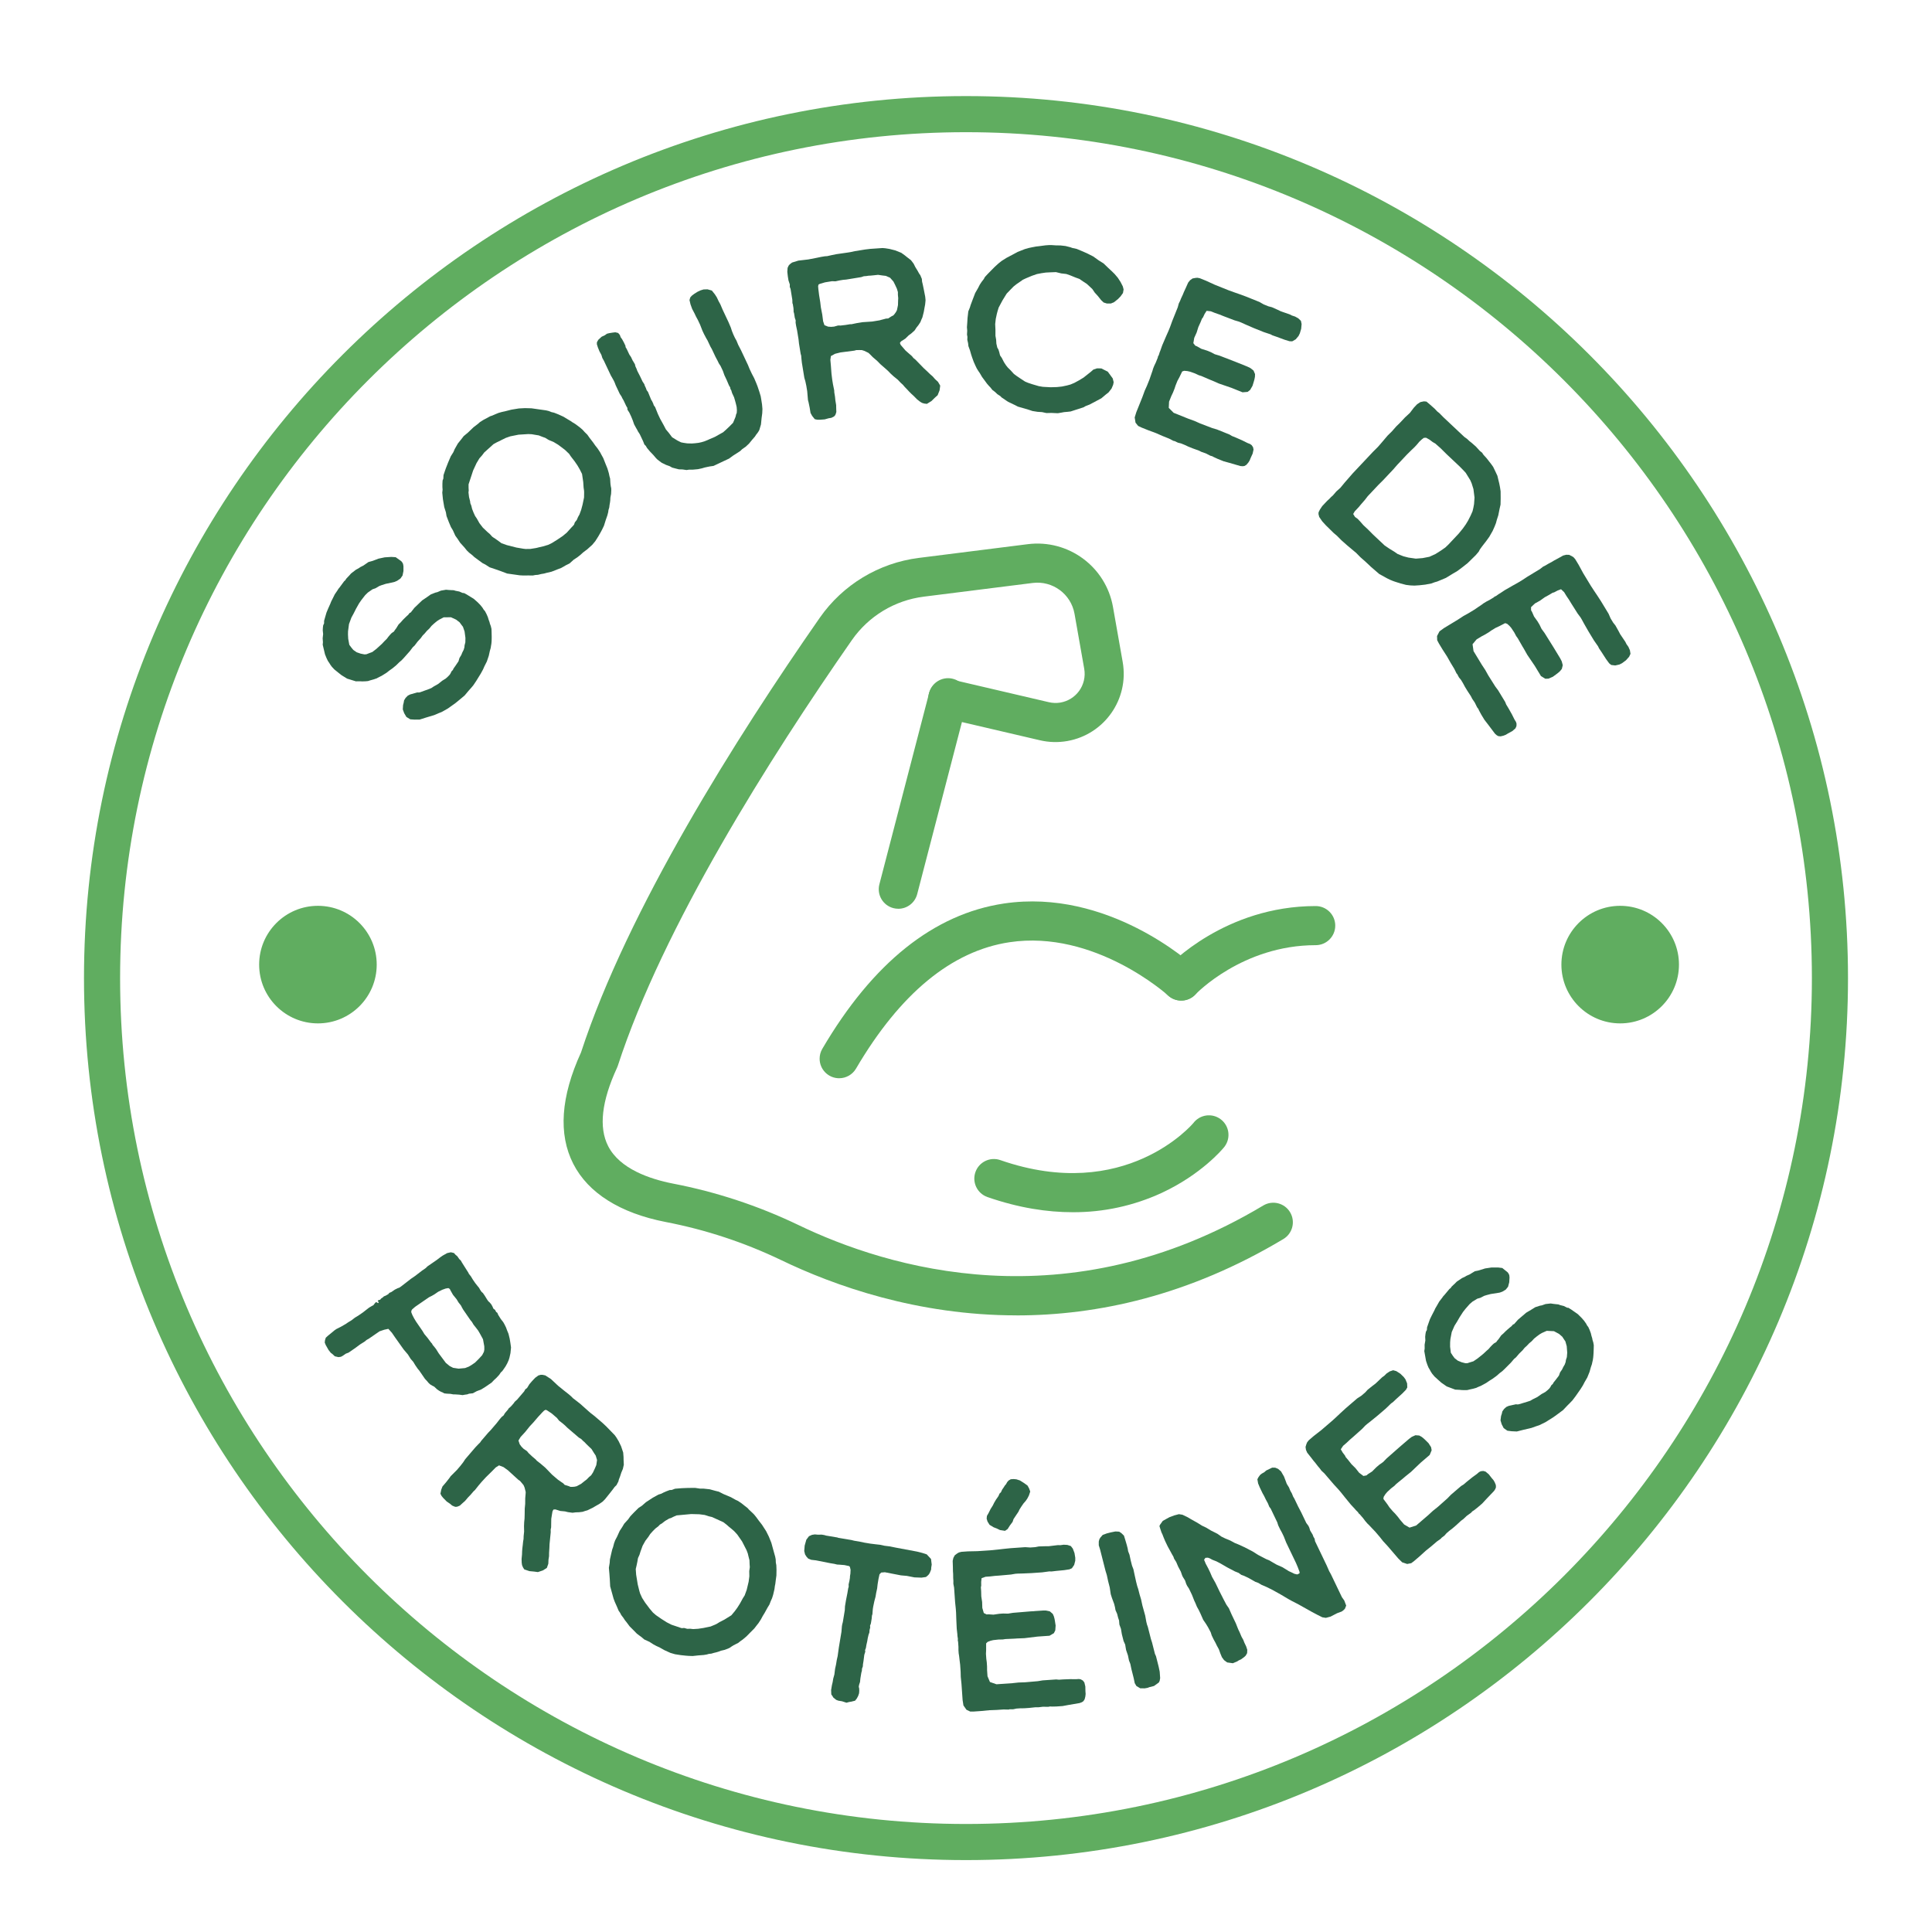 <?xml version="1.0" encoding="UTF-8"?><svg id="Calque_1" xmlns="http://www.w3.org/2000/svg" width="60.325mm" height="60.325mm" xmlns:xlink="http://www.w3.org/1999/xlink" viewBox="0 0 171.001 171.001"><defs><style>.cls-1{fill:#fff;}.cls-2{filter:url(#drop-shadow-1);}.cls-3{fill:#2d6447;}.cls-4{fill:#60ad60;}</style><filter id="drop-shadow-1" x="-1.481" y="-.517" width="174" height="174" filterUnits="userSpaceOnUse"><feOffset dx="0" dy="8.504"/><feGaussianBlur result="blur" stdDeviation="2.835"/><feFlood flood-color="#303030" flood-opacity=".2"/><feComposite in2="blur" operator="in"/><feComposite in="SourceGraphic"/></filter></defs><g class="cls-2"><circle class="cls-1" cx="85.5" cy="78.066" r="76.468"/><path class="cls-4" d="M85.5,156.132c-43.046,0-78.066-35.02-78.066-78.066S42.455,0,85.5,0s78.066,35.02,78.066,78.066-35.02,78.066-78.066,78.066ZM85.5,3.196C44.217,3.196,10.63,36.782,10.63,78.066s33.587,74.87,74.87,74.87,74.87-33.587,74.87-74.87S126.784,3.196,85.5,3.196Z"/><path class="cls-3" d="M41.877,52.172l-.171.202-.23.259-.352.42-.487.408-.33.269-.674.481-.541.304-.28.111-.384.165-.722.216-.556.177-.451.005-.386-.025-.342-.21-.196-.333-.124-.336.025-.385.053-.203.037-.213.137-.222.188-.191.208-.108.629-.179.162.005.111-.027.699-.254.28-.111.202-.136.399-.226.368-.292.305-.189.216-.197.14-.15.084-.137.067-.148.129-.133.046-.113.175-.246.27-.4.089-.299.158-.257.092-.226.119-.233.065-.22.016-.179.068-.265.008-.396-.076-.566-.144-.418-.106-.136-.193-.26-.304-.234-.459-.212-.641.007-.416.216-.202.136-.243.204-.215.197-.192.236-.226.214-.182.218-.188.191-.165.229-.289.317-.255.338-.167.156-.255.338-.541.611-.198.208-.195.164-.296.289-.33.268-.25.177-.271.211-.42.26-.34.169-.076.048-.27.093-.342.096-.176.057-.2.019-.289.011-.206-.009-.379.003-.773-.239-.496-.305-.27-.213-.362-.293-.214-.226-.129-.174-.119-.191-.112-.163-.115-.236-.141-.346-.204-.856.02-.223-.024-.345.042-.375-.034-.327.013-.251.026-.196.078-.165.003-.234.208-.721.148-.356.19-.425.082-.209.119-.233.197-.397.227-.332.095-.154.091-.109.42-.568.097-.082.084-.137.14-.15.129-.133.16-.184.444-.34.208-.108.163-.112.273-.138.451-.312.37-.103.522-.198.542-.115.589-.038.386.025.492.35.082.098.078.142.036.21v.424s-.081.399-.081.399l-.185.263-.288.2-.225.098-.304.072-.486.102-.353.113-.214.08-.333.197-.27.093-.413.288-.237.232-.335.43-.206.297-.267.473-.218.432-.193.353-.213.576-.083.633-.006.279.02.39.098.531.193.26.163.195.298.206.35.121.337.066.173-.012.187-.074.335-.124.358-.275.48-.436.268-.283.178-.174.132-.177.171-.202.129-.133.201-.136.074-.12.122-.16.21-.342.177-.174.23-.259.296-.289.156-.14.122-.16.094-.037.325-.413.689-.661.403-.272.375-.264.401-.154.166-.039.318-.135.448-.078.268.024.251.013.162.005.158.05.337.066.26.113.079.025.055-.013.25.13.633.389.351.31.232.237.187.233.119.191.099.108.132.246.128.291.07.231.08.214.033.138.08.214.059.248.011.29.009.407-.003.234-.005.162-.02.224-.037.213-.022.151-.079.282-.091.416-.171.508-.218.432-.123.278-.193.353-.411.667-.269.4Z"/><path class="cls-3" d="M51.612,40.392l-.254.228-.237.187-.339.224-.373.336-.336.167-.176.105-.234.13-.363.138-.479.189-.446.104-.216.06-.258.043-.288.07-.228.016-.23.045-.383-.006-.455.005-.312-.016-1.115-.157-.572-.215-.475-.167-.503-.169-.386-.248-.249-.127-.397-.291-.329-.245-.176-.165-.274-.214-.203-.195-.214-.267-.39-.432-.211-.324-.212-.295-.217-.481-.17-.279-.189-.451-.201-.523-.054-.33-.147-.463-.119-.703-.056-.572.028-.269-.016-.228v-.299s.016-.284.016-.284l.066-.167.016-.312.201-.587.197-.502.243-.57.233-.372.113-.264.282-.498.319-.396.198-.259.371-.308.509-.486.385-.293.164-.148.309-.197.366-.194.235-.13.188-.062.291-.127.276-.113.303-.084.36-.081.461-.118.66-.108.542-.029.582.016.776.111.494.069.239.055.251.099.239.055.376.148.458.209.358.218.29.172.151.107.235.14.411.306.245.212.188.209.23.225.199.281.32.415.185.266.2.252.224.338.117.22.169.307.189.479.177.436.121.405.057.273.06.217.015.257.016.228.032.215.034.158.004.185-.016.312-.06.324-.013.255-.024.183-.04.226-.025.212-.068.224-.024.184-.071.281-.151.433-.153.49-.16.333-.11.208-.219.387-.279.44-.273.327-.433.39-.37.28ZM50.56,38.203l.181-.19.076-.095.034-.112.033-.084.167-.205.113-.264.125-.221.149-.405.124-.463.132-.633.008-.44-.006-.157-.042-.286-.032-.486-.105-.716-.206-.409-.196-.337-.251-.368-.333-.43-.158-.236-.379-.361-.588-.443-.414-.249-.432-.179-.303-.186-.237-.083-.334-.132-.381-.062-.226-.04-.312-.016-.87.054-.733.147-.391.136-.394.193-.146.078-.248.115-.307.169-.821.74-.184.247-.242.272-.249.414-.304.653-.405,1.23v.299s.014.256.014.256l-.022.156.049.415.094.374.02.172.088.218.07.288.125.319.14.306.159.236.221.395.306.4.176.165.203.196.245.212.202.224.082.061.193.124.301.214.247.184.475.167.842.215.606.103.212.025.427-.006.473-.075.158-.035.087-.024.403-.093.448-.133.321-.154.485-.302.471-.317.372-.308.392-.435Z"/><path class="cls-3" d="M62.879,32.77l-.244.048-.262.057-.253.075-.343.073-.468.043h-.333s-.207.033-.207.033l-.358-.053-.315-.008-.277-.069-.33-.088-.213-.122-.321-.115-.373-.179-.239-.176-.177-.139-.132-.138-.202-.239-.307-.321-.254-.302-.112-.191-.123-.12-.119-.299-.292-.617-.165-.255-.051-.109-.112-.191-.173-.318-.118-.344-.145-.354-.154-.327-.173-.273-.005-.153-.104-.173-.231-.49-.112-.191-.077-.164-.148-.219-.36-.763-.093-.245-.077-.164-.138-.246-.13-.228-.608-1.29-.138-.246-.084-.271-.172-.319-.136-.335-.092-.29.004-.18.122-.213.294-.272.291-.137.183-.131.199-.049.288-.047.252-.03.25.06.149.174.076.209.122.165.164.3.137.291.007.108.104.173.231.49.148.219.145.309.087.137.112.191.049.199.094.2.068.19.249.482.223.473.07.1.087.137.033.117.095.2.076.208.114.146.136.336.144.354.078.119.103.218.05.154.122.165.119.299.128.317.197.418.293.528.215.409.254.303.296.393.47.289.32.16.197.04.358.053.404.009.279-.021.315-.037.262-.057.253-.075.317-.128.145-.069.463-.196.737-.414.266-.237.322-.307.285-.29.095-.222.124-.303.06-.25.047-.089.015-.251-.021-.279-.041-.181-.049-.199-.066-.235-.075-.253-.171-.363-.083-.272-.061-.082-.024-.144-.113-.191-.196-.463-.206-.436-.135-.381-.206-.436-.156-.237-.103-.218-.181-.337-.334-.708-.121-.21-.265-.563-.104-.173-.198-.373-.145-.309-.204-.526-.197-.418-.155-.282-.137-.291-.215-.409-.144-.399-.09-.38.068-.232.129-.15.229-.174.292-.182.255-.12.272-.083.35-.01.384.107.271.339.173.273.154.327.155.282.205.481.506,1.072.213.499.101.308.128.317.137.291.138.246.153.372.241.464.625,1.326.136.336.206.436.206.391.188.444.11.281.16.48.117.389.04.226.078.496.036.405-.018.386-.054.403-.058.583-.146.491-.047.089-.103.159-.139.177-.103.16-.23.264-.296.362-.294.272-.301.209-.184.175-.647.416-.329.244-1.381.651-.271.039Z"/><path class="cls-3" d="M81.815,27.219l-.214-.067-.181-.113-.257-.202-.293-.298-.191-.173-.194-.192-.197-.212-.22-.229-.151-.179-.191-.173-.27-.282-.375-.305-.263-.242-.22-.229-.309-.275-.356-.309-.293-.298-.379-.325-.243-.245-.145-.139-.155-.077-.221-.106-.214-.067-.224-.004-.264.003-.175.049-1.235.16-.469.117-.374.203-.047.333.048.542.034.462.019.241.064.519.065.396.111.552.006.162.062.377.035.34.068.416.005.284.012.324-.066.214-.08.135-.109.079-.189.092-.238.039-.35.098-.443.032-.224-.004-.211-.047-.23-.288-.144-.261-.078-.476-.098-.473-.052-.195-.067-.783-.078-.476-.084-.393-.091-.311-.22-1.348-.041-.38-.019-.241-.046-.156-.148-.912-.041-.38-.126-.774-.088-.413-.045-.278.007-.205-.078-.231-.065-.397-.042-.136v-.122s-.012-.202-.012-.202l-.058-.357-.033-.076-.009-.304-.155-.952-.072-.192.007-.205-.121-.367-.058-.357-.045-.399.025-.35.09-.198.103-.119.198-.154.562-.173.879-.103.691-.133.453-.094.317-.052.222-.016.333-.075.453-.094,1.014-.145.258-.042.374-.081.912-.148.459-.055,1.087-.075.247.021.376.061.489.124.544.216.323.233.188.152.349.269.234.308.151.301.194.315.144.261.105.146.069.172.066.152.019.241.062.254.097.473.12.612.029.3-.014.165-.024.228-.044.231-.074.419-.124.489-.09.197-.086.218-.179.273-.169.211-.163.25-.301.273-.218.158-.298.292-.387.247-.099.138.036.096.033.076.152.179.276.321.333.292.237.206.128.162.188.153.734.755.263.242.289.279.237.206.201.232.263.242.197.334-.017.145-.037.271-.173.436-.248.223-.298.293-.407.25-.208-.027ZM77.865,19.844l.175-.049.215-.055.156-.045.202-.012.165-.108.129-.082.169-.088.103-.119.116-.161.093-.178.091-.442.012-.429.011-.185-.029-.3v-.244s-.087-.291-.087-.291l-.157-.341-.151-.301-.3-.338-.373-.163-.29-.034-.396-.058-.38.041-.3.029-.181.009-.179.029-.221.016-.231.078-1.329.217-.28.025-.317.052-.354.078-.307-.011-.614.1-.466.137-.112.059-.037.148.022.261.064.519.103.634.054.459.123.631.077.598.118.347.326.13.267.017.261-.022.35-.098.225.004.439-.051.416-.068h.122s.433-.091.433-.091l.535-.087.846-.056.674-.11Z"/><path class="cls-3" d="M92.222,27.971l-.381-.024-.457-.072-.37-.123-.919-.267-.248-.129-.613-.292-.188-.123-.206-.145-.188-.123-.108-.114-.263-.172-.219-.207-.223-.167-.194-.244-.091-.091-.197-.225-.192-.264-.245-.331-.203-.347-.122-.176-.136-.218-.115-.235-.161-.362-.138-.38-.09-.273-.101-.355-.139-.379-.03-.267-.068-.291.01-.262-.037-.206.019-.341-.025-.306.033-.461.019-.342.069-.599.141-.348.065-.215.174-.465.23-.6.252-.436.156-.305.147-.226.214-.279.078-.152.047-.055.185-.202.321-.327.342-.345.316-.287.289-.23.436-.274.538-.282.431-.234.635-.251.355-.101.311-.065.331-.063.266-.03.575-.076.326-.023h.182s.401.026.401.026l.424.008.439.05.432.11.155.058.395.086.405.168.558.246.516.261.13.096.337.241.434.272.382.367.347.323.254.251.285.336.24.371.198.387.07.271-.056.317-.216.299-.229.237-.356.283-.276.11h-.344s-.292-.093-.292-.093l-.219-.207-.283-.356-.287-.316-.207-.307-.292-.276-.201-.185-.338-.221-.319-.218-.33-.119-.483-.197-.35-.121-.439-.05-.472-.115-.528.02-.366.019-.391.057-.393.076-.442.152-.531.222-.278.13-.22.156-.329.225-.267.212-.251.254-.367.382-.372.604-.335.629-.096.312-.072.275-.088.414-.052.459.023.508v.525l.061.351.021.346.081.353.101.173.074.231.055.229.031.084.139.198.198.387.172.262.159.2.255.251.287.316.223.167.394.267.376.245.27.112.37.123.567.166.357.061.683.038.568-.016.45-.049.435-.092.313-.085.34-.143.431-.234.391-.239.645-.512.225-.197.315-.105.383.004.573.288.437.596.083.333-.047.237-.139.328-.26.334-.267.212-.38.32-1.033.549-.36.14-.173.102-1.154.373-.266.03-.306.026-.268.05-.288.048-.583-.026-.426.012-.395-.086Z"/><path class="cls-3" d="M107.425,31.951l-.123-.071-.175-.049-.414-.21-.38-.132-.235-.116-.53-.191-.391-.157-.346-.161-.298-.12-.276-.068-.291-.139-.101-.019-.395-.202-.559-.225-.608-.266-.679-.251-.597-.24-.291-.139-.231-.288-.074-.463.143-.462.532-1.324.214-.585.191-.421.232-.578.124-.362.139-.399.056-.194.105-.261.131-.272.18-.447.004-.064.086-.16.071-.231.067-.168.161-.455.333-.776.228-.514.128-.317.199-.548.487-1.212.09-.332.116-.235.09-.224.161-.346.082-.205.161-.347.221-.496.172-.212.213-.153.257-.048.179-.015.22.045.54.218.768.352,1.23.494.53.191.399.139.585.214,1.212.487.387.221.41.165.313.082.514.229.291.139.761.262.197.101.287.094.283.157.235.224.059.284-.038.418-.12.406-.116.235-.247.291-.31.178-.235-.008-.444-.135-.679-.251-.399-.139-.16-.086-.611-.203-.876-.352-.701-.304-.421-.191-.187-.075-.387-.113-.996-.379-.336-.135-.418-.146-.354-.142-.373-.042-.176.276-.146.309-.09.115-.128.317-.191.421-.15.481-.214.477-.079.466.171.22.149.06.387.221.5.157.317.128.376.195.425.128,1.424.551,1.025.412.272.131.28.221.134.313-.008.235-.038.202-.041.156-.135.444-.213.369-.221.171-.448.037-.988-.397-1.104-.379-.589-.258-.205-.082-.757-.326-.231-.071-.328-.154-.455-.161-.239-.053-.272-.023-.176.059-.123.254-.131.272-.165.302-.165.41-.094.287-.142.354-.139.291-.202.503-.027.552.432.434,1.305.525.53.191.514.228,1.07.409.407.12,1.118.45.209.127.354.143.57.251.451.225.242.097.134.097.123.179.044.213-.079.358-.176.384-.09.224-.12.19-.165.193-.172.104-.16.022-.209-.019-.97-.282-.507-.139-.522-.21-.365-.169Z"/><path class="cls-3" d="M117.383,38.026l-.353-.387-.267-.39-.065-.254.009-.156.12-.245.204-.304.44-.468.18-.162.152-.161.18-.162.288-.336.36-.323.397-.481.371-.424.316-.365,1.803-1.917.441-.44.343-.394.247-.292.274-.321.373-.367.384-.438.317-.308.454-.483.442-.411.342-.451.289-.307.292-.193.31-.066.228.021.277.233.438.385.249.262.175.137.352.359,1.858,1.748.247.177.205.193.175.137.394.343.353.387.219.178.06.112.118.139.191.207.414.527.178.25.197.406.182.392.066.282.097.395.067.339.053.354.005.639-.012.54-.088.386-.111.558-.13.402-.076.287-.119.302-.173.389-.216.376-.081.144-.273.378-.383.494-.177.247-.107.202-.261.306-.372.366-.345.337-.43.34-.472.355-.433.255-.586.359-.365.153-.407.169-.226.064-.295.108-.537.102-.524.058-.44.028-.37-.017-.37-.046-.487-.127-.488-.156-.187-.066-.259-.106-.245-.12-.708-.391-.73-.632-.453-.427-.482-.426-.366-.373-.817-.686-.497-.44-.396-.4-.292-.247-.659-.648ZM122.552,39.773l.421.286.42.257.319.218.503.198.444.115.656.094.596-.047.607-.118.533-.243.474-.299.403-.282.263-.25.909-.966.37-.452.259-.363.203-.333.228-.447.173-.389.075-.315.061-.329.04-.57-.094-.75-.157-.506-.122-.281-.403-.655-.191-.207-.352-.359-1.141-1.074-.556-.551-.453-.398-.231-.135-.291-.218-.289-.162-.199.006-.181.134-.221.206-.247.292-.193.205-.262.249-.387.381-.881.936-.329.38-.922.98-.4.396-.95,1.009-.246.32-.343.394-.219.263-.344.366-.135.231.165.265.232.164.235.249.265.304.41.385.454.455,1.024.963Z"/><path class="cls-3" d="M130.905,54.373l-.056-.131-.111-.144-.205-.416-.226-.333-.119-.234-.309-.47-.219-.361-.181-.337-.167-.275-.18-.219-.15-.285-.069-.075-.195-.399-.313-.515-.327-.577-.392-.608-.333-.55-.149-.285-.012-.369.218-.415.391-.284,1.22-.74.522-.34.405-.222.533-.323.316-.215.35-.236.161-.121.241-.146.268-.139.412-.25.041-.049.165-.077.196-.142.155-.094.402-.267.732-.42.491-.275.292-.177.488-.32,1.117-.677.271-.212.234-.118.206-.125.337-.181.189-.115.337-.181.474-.264.265-.067.262.006.235.116.152.095.149.169.302.498.403.742.688,1.134.309.471.236.35.34.523.677,1.116.178.409.229.378.201.254.275.492.15.285.451.667.098.199.173.247.132.296.053.32-.123.263-.281.312-.34.253-.234.118-.372.084-.355-.043-.183-.147-.274-.374-.392-.608-.236-.35-.077-.165-.368-.529-.49-.807-.379-.663-.222-.406-.104-.172-.243-.323-.569-.9-.188-.309-.247-.367-.198-.326-.273-.257-.306.115-.302.16-.141.038-.292.177-.405.222-.409.295-.457.254-.343.326.004.279.083.137.178.409.305.426.177.292.185.382.263.357.809,1.295.573.945.139.268.091.344-.081.331-.147.183-.151.139-.127.101-.374.274-.392.167-.279.005-.38-.239-.552-.91-.656-.965-.316-.56-.115-.189-.41-.715-.142-.196-.17-.32-.267-.402-.159-.185-.204-.181-.176-.058-.251.129-.268.139-.313.143-.378.229-.247.173-.327.198-.285.149-.464.282-.353.425.086.606.729,1.202.309.47.275.491.611.969.253.34.625,1.031.091.227.198.326.306.543.226.45.136.223.049.158-.009.217-.092.197-.278.239-.371.202-.206.125-.21.08-.248.057-.2-.02-.142-.079-.156-.14-.607-.806-.322-.416-.292-.481-.191-.354Z"/><path class="cls-3" d="M28.852,110.592l-.11-.266.025-.212.069-.218.209-.192.22-.176.342-.284.165-.114.398-.201.436-.251.199-.137.309-.188.303-.233.292-.177.43-.296.237-.187.286-.222.259-.154.127-.063.115-.152.11-.124.095.032.09.06.071-.073-.023-.033-.074-.071.06-.09.061-.017.089-.012.093-.113.166-.114.071-.074.172-.07.226-.131.093-.113.172-.07.314-.216.255-.126.139-.047.182-.125.287-.222.27-.21.286-.222.381-.262.606-.466.314-.216.176-.169.811-.558.336-.256.199-.136.387-.217.317-.072.112.021.179.047.119.138.175.148.171.248.136.126.108.193.559.883.052.111.165.204.188.309.205.298.187.237.153.187.098.177.125.182.113.093.171.248.2.326.103.149.136.126.131.154.108.193.081.189.152.115.063.128.045.066.09.06.07.172.234.375.222.287.109.193.126.255.116.31.11.266.107.439.061.372.056.4-.049.497-.089.403-.069.218-.124.28-.152.275-.158.23-.136.192-.121.107-.158.231-.252.271-.209.192-.197.209-.546.376-.376.234-.404.156-.337.183-.339.038-.156.058-.222.031-.195.037-.296-.041-.357-.023-.173-.003-.251-.046-.329-.017-.212-.025-.157-.087-.134-.053-.157-.087-.18-.12-.271-.253-.146-.07-.208-.125-.136-.126-.142-.171-.181-.192-.501-.728-.131-.154-.227-.331-.177-.293-.227-.259-.245-.392-.379-.446-.757-1.065-.284-.414-.312-.346-.361.078-.416.14-.959.66-.177.097-.204.165-.375.234-.452.335-.579.398-.233.087-.281.193-.16.086-.222.031-.319-.074-.209-.197-.152-.115-.199-.253-.217-.387ZM37.834,109.9l.313.419.096.104.052.111.107.121.187.237.245.392.625.838.338.28.303.157.492.077.573-.053.327-.127.226-.132.331-.228.319-.317.307-.333.157-.303.036-.196-.004-.29-.115-.628-.28-.514-.154-.26-.233-.303-.165-.204-.143-.243-.142-.171-.638-.927-.12-.21-.052-.111-.068-.099-.165-.204-.177-.293-.318-.391-.229-.403-.052-.111-.129-.082-.239.042-.294.105-.365.178-.331.227-.226.132-.255.126-1.225.843-.275.238-.065.118-.009.128.099.249.149.288.177.293.569.827.166.276.272.325Z"/><path class="cls-3" d="M46.293,130.232l-.087-.207-.03-.211-.011-.327.039-.416.008-.257.021-.272.035-.288.033-.316.039-.231.008-.257.041-.388-.009-.483.015-.358.033-.316.011-.414.006-.47.039-.416.004-.499.03-.344.013-.2-.041-.168-.061-.238-.087-.207-.142-.174-.172-.2-.15-.103-.92-.839-.392-.283-.397-.154-.285.179-.383.386-.331.325-.172.17-.354.384-.261.305-.35.44-.12.109-.248.29-.237.247-.274.32-.214.188-.239.218-.206.087-.155.026-.131-.033-.192-.085-.183-.156-.3-.205-.31-.317-.142-.174-.1-.192.072-.362.107-.279.313-.366.298-.379.115-.165.555-.556.313-.366.246-.318.178-.27.888-1.037.263-.277.172-.17.089-.135.601-.701.263-.277.509-.595.259-.333.183-.214.161-.126.126-.209.261-.305.076-.12.094-.078.146-.14.235-.275.037-.074.226-.202.626-.732.1-.179.161-.126.202-.329.235-.275.276-.292.283-.207.209-.059.157.002.246.052.494.317.646.605.547.442.364.285.244.209.155.159.272.207.364.285.765.681.198.17.303.233.702.601.338.316.758.781.144.202.196.326.22.453.186.555.031.396.004.242.02.44-.085.377-.132.309-.115.351-.107.279-.043.174-.087.163-.074.148-.172.17-.155.211-.298.379-.39.486-.211.216-.135.096-.189.128-.205.115-.368.214-.453.22-.209.059-.222.074-.324.039-.27.007-.296.037-.403-.054-.261-.065-.416-.039-.438-.137-.17.013-.05.09-.037.074-.039.231-.067.418-.008.442-.004.314-.041.202.004.242-.104,1.048-.015.357-.026.401-.004.314-.048.303-.015.357-.128.366-.122.081-.23.146-.444.148-.331-.045-.416-.039-.453-.15-.114-.176ZM49.377,122.459l.15.102.181.128.136.089.139.146.19.056.146.046.177.072.156.002.198-.015.196-.044.396-.216.335-.268.148-.111.211-.216.187-.157.165-.255.159-.34.132-.309.065-.446-.116-.39-.161-.244-.211-.34-.277-.263-.216-.211-.124-.133-.137-.117-.155-.159-.209-.126-1.022-.875-.201-.198-.244-.209-.288-.22-.189-.242-.473-.404-.405-.268-.118-.048-.137.068-.185.185-.354.384-.418.488-.316.338-.403.501-.407.444-.189.313.111.333.159.216.185.185.3.205.142.174.322.302.321.274.078.094.349.272.412.352.588.609.519.444Z"/><path class="cls-3" d="M58.403,137.32l-.311-.141-.266-.143-.341-.221-.457-.208-.287-.241-.166-.119-.213-.163-.271-.278-.364-.364-.274-.367-.141-.174-.143-.219-.18-.236-.106-.203-.133-.193-.148-.354-.186-.416-.11-.292-.3-1.086-.032-.61-.036-.502-.046-.528.073-.452.017-.279.108-.481.094-.399.081-.228.087-.336.098-.264.16-.302.241-.53.213-.322.186-.313.354-.39.188-.267.337-.354.399-.392.281-.181.366-.319.597-.391.502-.279.258-.081.203-.106.274-.118.266-.099.18-.007.292-.11.618-.049.539-.02.62-.005.434.065.288-.002.568.06.49.135.317.078.43.218.648.273.422.236.201.092.304.204.324.258.213.163.132.148.232.216.214.208.198.244.218.298.292.376.362.562.242.486.218.54.208.757.134.48.045.241.01.269.045.241.015.404-.008.504-.057.416-.041.334-.038.181-.035.271-.116.498-.097.309-.116.256-.115.3-.178.294-.253.459-.169.276-.152.284-.221.341-.155.194-.214.277-.364.364-.329.336-.322.272-.228.161-.175.141-.229.116-.203.106-.185.115-.132.095-.168.078-.293.11-.321.074-.239.09-.178.052-.223.053-.204.062-.233.026-.178.051-.286.047-.457.034-.51.055-.369-.013-.234-.018-.442-.047-.515-.08-.408-.119-.531-.241-.403-.228ZM59.99,135.483l.246.09.118.032.116-.013.09-.004.254.072.288-.002.252.027.431-.025.474-.071.633-.131.407-.168.141-.068.246-.153.432-.222.615-.382.293-.352.231-.314.238-.377.261-.477.153-.239.18-.492.171-.716.063-.478-.008-.467.05-.352-.018-.251-.013-.359-.095-.374-.053-.223-.11-.292-.397-.776-.427-.613-.28-.304-.334-.284-.129-.103-.205-.181-.277-.214-1.005-.458-.299-.07-.346-.113-.479-.063-.72-.019-1.29.119-.274.118-.23.116-.151.042-.361.211-.306.236-.15.086-.165.168-.236.179-.243.243-.225.251-.153.239-.274.36-.245.44-.082.228-.098.264-.096.309-.125.274-.023.099-.037.226-.076.362-.07.299.036.502.14.858.148.597.062.205.176.389.258.404.095.132.057.07.246.332.301.358.269.233.47.325.479.306.43.218.555.186Z"/><path class="cls-3" d="M74.535,142.077l-.337-.056-.191-.073-.251-.204-.079-.136-.099-.139-.016-.389.069-.416.069-.294.049-.297.102-.37.062-.498.082-.373.069-.416.076-.333.108-.776.23-1.387.039-.482.026-.158.056-.215.174-1.05.016-.343.089-.535.125-.63.069-.416.046-.155-.007-.205.072-.314.043-.257.007-.162.036-.218.016-.343-.059-.254-.07-.073-.413-.089-.482-.039-.162-.007-.254-.062-.357-.059-1.261-.25-.42-.049-.267-.106-.155-.168-.129-.205-.073-.297.039-.482.148-.525.234-.307.264-.119.251-.04.281.026.327-.007.238.04.155.046.991.165.096.036,1.149.191.254.063.456.075.432.092.535.089.478.059.38.042.393.086.478.059.512.105,1.896.355.469.119.387.125.38.409.06.498-.042.258-.01.181-.106.267-.086.149-.099.106-.165.136-.396.056-.627-.023-.67-.132-.522-.046-1.42-.276-.33.027-.148.159-.089.413-.076.456-.043.379-.085.393-.056.337-.109.41-.098.472-.033.198-.02.241-.016.221-.043.136-.023.261-.072.436-.073.192.013.165-.056.215-.016.221-.076.211-.069.294-.046.277-.072.314-.046.277-.073.192.02.125-.089.291-.069.538-.049.297-.01.181-.076.211-.01.181-.049.175-.082.495-.033.32-.082.251-.03.178.037.148.007.205-.016.221-.079.231-.119.225-.155.198-.148.037-.192.049-.188.03-.234.063-.387-.125Z"/><path class="cls-3" d="M93.094,142.544l-.142-.01-.179.033-.464-.008-.399.048-.262-.002-.56.059-.421.029-.382.006-.321.022-.278.06-.322.002-.099.027-.444-.009-.601.041-.662.026-.72.07-.641.045-.322.002-.333-.158-.268-.384-.074-.478-.099-1.423-.063-.619-.012-.462-.043-.621-.047-.379-.049-.42-.034-.199-.02-.28v-.302s-.034-.481-.034-.481l-.025-.058.008-.182-.037-.239-.012-.18-.053-.48-.039-.843-.019-.563-.024-.341-.061-.58-.091-1.302-.064-.337.002-.262-.016-.24-.006-.382-.016-.22-.006-.382-.018-.542.062-.266.125-.23.21-.156.155-.091.218-.055.581-.041.844-.018,1.322-.092.56-.059.419-.049.62-.063,1.302-.091.445.029.441-.031.318-.062.562-.019.322-.002.798-.096.222.005.299-.041.323.018.309.099.177.229.148.392.069.418-.002.262-.095.369-.201.296-.215.095-.458.072-.72.07-.419.049-.182-.008-.638.085-.942.066-.763.033-.462.012-.2.014-.398.068-1.06.094-.361.025-.44.051-.381.026-.354.125-.038.325.004.342-.03.143.024.341.012.462.075.498.016.523.132.453.25.124.16-.011.445.029.518-.076.341-.024.424.011.438-.071,1.521-.126,1.102-.077h.302s.348.075.348.075l.257.224.095.215.054.197.031.159.072.458-.031.425-.124.25-.387.228-1.062.074-1.158.141-.642.025-.22.016-.823.037-.239.037-.362.005-.479.053-.238.057-.255.099-.132.13v.282s0,.302,0,.302l-.016.344.031.44.041.299.026.381.002.322.038.541.216.509.578.201,1.403-.097.56-.059.562-.019,1.14-.099.418-.07,1.202-.083.243.023.381-.026.622-.023.503.005.261-.018.163.029.189.107.133.172.085.356.009.422.017.24-.025.223-.063.246-.109.169-.135.09-.196.074-.995.17-.517.096-.561.039-.402.008ZM88.505,126.919l-.292-.141-.268-.102-.358-.217-.181-.289-.078-.256.024-.243.144-.252.177-.354.199-.316.123-.25.162-.273.22-.317.086-.207.132-.13.105-.229.146-.211.091-.147.112-.129.089-.167.13-.15.193-.114.26-.018.243.024.309.099.4.254.276.202.138.252.099.275-.116.35-.142.272-.146.211-.205.236-.201.296-.145.232-.087.187-.255.38-.182.275-.083.247-.239.318-.2.316-.23.157-.448-.07Z"/><path class="cls-3" d="M101.32,140.931l-.395-.003-.342-.203-.147-.253-.095-.453-.197-.779-.099-.472-.118-.302-.094-.453-.163-.477-.045-.258-.035-.219-.142-.316-.153-.603-.08-.477-.138-.379-.031-.365-.079-.229-.089-.35-.147-.335-.04-.239-.079-.312-.197-.53-.103-.326-.09-.599-.144-.564-.114-.531-.118-.384-.475-1.868-.119-.384v-.331s.052-.2.052-.2l.087-.147.209-.239.36-.133.35-.089.414-.084.336.018.2.136.22.214.108.346.143.481.084.331.035.219.123.321.104.492.119.467.123.321.104.491.134.608.099.39.089.267.124.486.128.423.114.531.252.91.1.555.064.253.064.17.277,1.09.099.306.257,1.012.093.204.232.915.095.453.041.57-.043.239-.068.141-.121.093-.316.225-.409.104-.151.059-.258.045Z"/><path class="cls-3" d="M118.338,134.286l-.571.296-.415.11-.313-.05-.41-.204-.508-.269-1.22-.684-.561-.288-.303-.167-.686-.407-.73-.407-.526-.26-.42-.178-.312-.185-.241-.085-.641-.361-.374-.177-.241-.085-.24-.175-.33-.131-.686-.361-.588-.342-.356-.185-.358-.14-.24-.13-.161-.056-.216.014-.119.169.147.353.218.408.174.362.165.389.305.544.357.743.374.734.235.444.22.318.251.57.365.761.207.524.131.272.164.389.157.281.095.244.156.326.103.307-.014.296-.12.214-.137.132-.264.193-.235.113-.118.079-.389.164-.502-.071-.276-.202-.193-.264-.138-.334-.129-.362-.183-.336-.113-.235-.174-.317-.165-.344-.086-.271-.244-.462-.202-.327-.219-.318-.243-.552-.148-.308-.166-.299-.139-.335-.095-.199-.207-.524-.261-.543-.167-.254-.078-.163-.103-.307-.193-.309-.061-.127-.12-.343-.235-.444-.173-.407-.184-.291-.069-.19-.131-.226-.192-.354-.175-.317-.235-.489-.147-.353-.086-.226-.087-.181-.103-.308-.077-.253.056-.116.239-.337.263-.148.335-.183.416-.155.415-.11.314.05.464.223.311.185.517.287.445.276.374.177.409.249.41.204.178.093.337.239.321.158.473.196.392.213.304.122.571.261.713.371.481.304.713.371.277.112.249.148.401.231.509.224.569.351.285.13.205.102.251.058.199-.095.011-.117-.155-.416-.165-.389-.869-1.811-.207-.524-.156-.326-.183-.336-.156-.326-.086-.271-.582-1.214-.123-.164-.121-.298-.192-.354-.139-.29-.148-.263-.243-.507-.147-.353-.066-.37.093-.178.147-.204.145-.115.227-.131.173-.15.525-.252.27.004.25.103.266.229.262.454.164.434.077.208.202.327.112.28.14.245.112.28.105.173.339.706.27.517.452.942.185.246.078.163.077.253.219.363.078.208.096.154.041.225,1.026,2.137.226.516.148.263.982,2.046.202.282.172.452-.112.277-.119.124-.164.123-.416.155Z"/><path class="cls-3" d="M130.438,125.187l-.119.076-.124.133-.377.271-.292.277-.211.155-.414.382-.32.275-.303.234-.244.209-.187.214-.257.194-.063.08-.362.258-.457.392-.516.416-.536.486-.488.419-.257.194-.362.072-.444-.148-.345-.34-.929-1.082-.421-.459-.286-.364-.405-.473-.263-.276-.29-.307-.146-.139-.183-.214-.181-.242-.314-.366-.055-.033-.103-.15-.172-.17-.118-.137-.329-.353-.535-.653-.351-.44-.222-.259-.395-.429-.85-.991-.253-.233-.155-.211-.157-.183-.233-.303-.144-.168-.233-.303-.338-.425-.109-.25-.037-.259.076-.251.07-.165.141-.175.442-.379.666-.519,1.006-.863.414-.382.307-.29.46-.42.991-.851.374-.242.335-.288.218-.24.44-.351.257-.194.583-.554.181-.129.215-.211.27-.179.307-.105.279.078.353.226.305.294.155.211.144.353.016.358-.115.205-.324.332-.536.486-.307.29-.15.103-.462.449-.716.615-.592.482-.364.286-.152.131-.279.292-.794.709-.274.235-.322.303-.29.248-.209.312.164.283.207.272.061.133.222.259.286.364.358.355.325.409.377.285.275-.05.122-.105.375-.242.37-.37.259-.222.346-.244.309-.318,1.145-1.009.838-.719.242-.181.325-.146.34.026.205.115.161.126.12.108.331.325.229.359.05.274-.174.414-.808.693-.844.805-.501.403-.168.144-.638.521-.17.173-.287.22-.353.329-.156.188-.146.231-.028.183.168.226.181.242.192.285.288.335.211.216.249.29.194.257.354.411.477.279.584-.184,1.067-.916.414-.382.44-.351.856-.761.294-.305.914-.785.209-.127.29-.248.486-.391.407-.296.198-.17.148-.074.215-.026.21.059.281.235.259.333.157.183.113.194.096.235.013.201-.054.152-.113.177-.696.73-.357.386-.427.366-.318.247Z"/><path class="cls-3" d="M139.152,115.468l-.183.191-.245.245-.377.399-.51.379-.345.249-.701.441-.558.272-.286.094-.394.142-.734.173-.566.144-.451-.021-.383-.047-.329-.23-.177-.344-.104-.342.048-.383.066-.199.049-.211.15-.214.199-.18.214-.095.638-.142.161.015.112-.02.712-.213.286-.094.209-.124.411-.203.385-.27.316-.172.227-.184.148-.142.092-.132.075-.143.137-.125.053-.11.189-.235.292-.384.107-.293.173-.247.105-.22.133-.226.077-.216.026-.178.084-.26.031-.395-.043-.57-.119-.426-.097-.141-.178-.272-.29-.251-.446-.239-.641-.031-.428.191-.209.124-.255.189-.227.185-.206.224-.239.201-.194.207-.199.18-.178.219-.307.3-.275.323-.176.147-.275.323-.576.578-.21.196-.204.152-.313.272-.346.249-.26.161-.283.194-.434.236-.349.148-.079.043-.275.078-.347.076-.179.046-.201.007-.29-.006-.206-.021-.379-.019-.757-.284-.477-.334-.257-.229-.344-.314-.201-.239-.119-.181-.107-.197-.102-.169-.1-.242-.121-.354-.154-.867.033-.222-.004-.346.064-.372-.015-.329.028-.25.037-.194.087-.16.016-.234.25-.708.169-.347.215-.413.094-.204.133-.226.22-.385.247-.318.104-.148.097-.103.453-.542.102-.076.092-.132.148-.142.136-.125.171-.174.464-.313.214-.095.169-.102.281-.122.469-.285.375-.081.533-.167.548-.082.591-.004.383.047.471.379.076.102.07.147.023.212-.026.423-.103.393-.2.252-.3.183-.23.084-.308.054-.492.073-.358.093-.219.067-.344.177-.275.078-.429.263-.25.218-.36.41-.224.285-.294.456-.243.418-.214.341-.247.563-.119.627-.023.278-.003.39.066.536.178.272.152.204.285.224.342.141.333.085.173-.002.191-.063.342-.104.374-.254.505-.407.284-.267.187-.163.143-.17.183-.191.136-.125.209-.123.08-.115.132-.153.23-.329.187-.163.245-.245.313-.272.165-.13.132-.153.095-.031.349-.394.727-.619.418-.247.39-.242.41-.13.168-.03.325-.115.453-.051.267.039.25.028.161.015.155.059.333.085.253.128.078.03.056-.01.242.145.609.426.333.33.218.25.173.243.107.197.092.114.117.253.111.298.056.235.067.219.025.14.068.219.045.252-.006.29-.015.407-.016.234-.015.161-.033.222-.049.211-.031.15-.095.276-.115.41-.201.497-.243.418-.14.27-.214.341-.449.642-.292.383Z"/><circle class="cls-4" cx="28.14" cy="76.873" r="5.203"/><circle class="cls-4" cx="143.402" cy="76.873" r="5.203"/><path class="cls-4" d="M104.549,80.059c-.956,0-1.731-.774-1.732-1.73,0-.437.165-.859.463-1.179.207-.223,5.136-5.459,13.172-5.459.956,0,1.731.775,1.731,1.731s-.775,1.731-1.731,1.731c-6.479,0-10.594,4.307-10.634,4.351-.327.355-.787.556-1.269.555Z"/><path class="cls-4" d="M74.274,86.932c-.956-.001-1.73-.777-1.729-1.733,0-.307.082-.609.238-.874,4.462-7.609,9.872-11.934,16.079-12.86,9.19-1.368,16.552,5.302,16.861,5.587.703.648.747,1.743.099,2.446s-1.743.747-2.446.099h0c-.061-.057-6.49-5.842-14.03-4.704-5.109.771-9.677,4.534-13.579,11.183-.311.53-.88.856-1.494.855h0Z"/><path class="cls-4" d="M94.941,98.789c-2.229,0-4.754-.372-7.544-1.343-.903-.316-1.378-1.303-1.063-2.206.316-.903,1.304-1.378,2.206-1.063,11.059,3.849,17.014-3.201,17.077-3.272.573-.765,1.658-.92,2.423-.347s.92,1.658.347,2.423c-.03.04-.062.079-.095.116-.078.095-1.953,2.348-5.475,3.984-2.469,1.139-5.157,1.722-7.876,1.708h0Z"/><path class="cls-4" d="M79.51,71.93c-.147,0-.294-.019-.436-.055-.925-.24-1.481-1.185-1.24-2.11,0,0,0,0,0,0l4.385-16.865c.195-.936,1.112-1.536,2.048-1.341.936.195,1.536,1.112,1.341,2.048-.012.055-.026.11-.043.164l-4.385,16.865c-.198.761-.883,1.293-1.67,1.296Z"/><path class="cls-4" d="M89.975,107.919c-8.792,0-16.138-2.624-20.863-4.905-3.244-1.553-6.674-2.683-10.206-3.362-4.024-.786-6.847-2.564-8.164-5.143-1.341-2.624-1.11-5.942.684-9.863,4.138-12.665,13.77-27.906,21.132-38.473,2.041-2.925,5.225-4.849,8.764-5.296l9.642-1.215c3.597-.456,6.919,1.993,7.547,5.564l.858,4.862c.579,3.285-1.615,6.418-4.901,6.997-.804.142-1.628.119-2.423-.067l-8.552-1.997c-.931-.217-1.51-1.148-1.292-2.079.217-.931,1.148-1.51,2.079-1.292h0l8.552,1.997c1.385.328,2.774-.53,3.102-1.915.081-.342.091-.697.03-1.043l-.858-4.862c-.31-1.754-1.941-2.956-3.707-2.732l-9.645,1.213c-2.567.325-4.876,1.721-6.355,3.844-7.246,10.403-16.722,25.385-20.712,37.662-.021.066-.046.13-.075.193-1.365,2.948-1.629,5.279-.786,6.93,1.03,2.017,3.692,2.919,5.745,3.32,3.823.736,7.536,1.96,11.047,3.642,7.927,3.829,23.82,8.698,41.193-1.704.82-.491,1.883-.224,2.374.596.491.82.224,1.883-.596,2.374-8.401,5.027-16.484,6.758-23.614,6.758h0Z"/></g></svg>